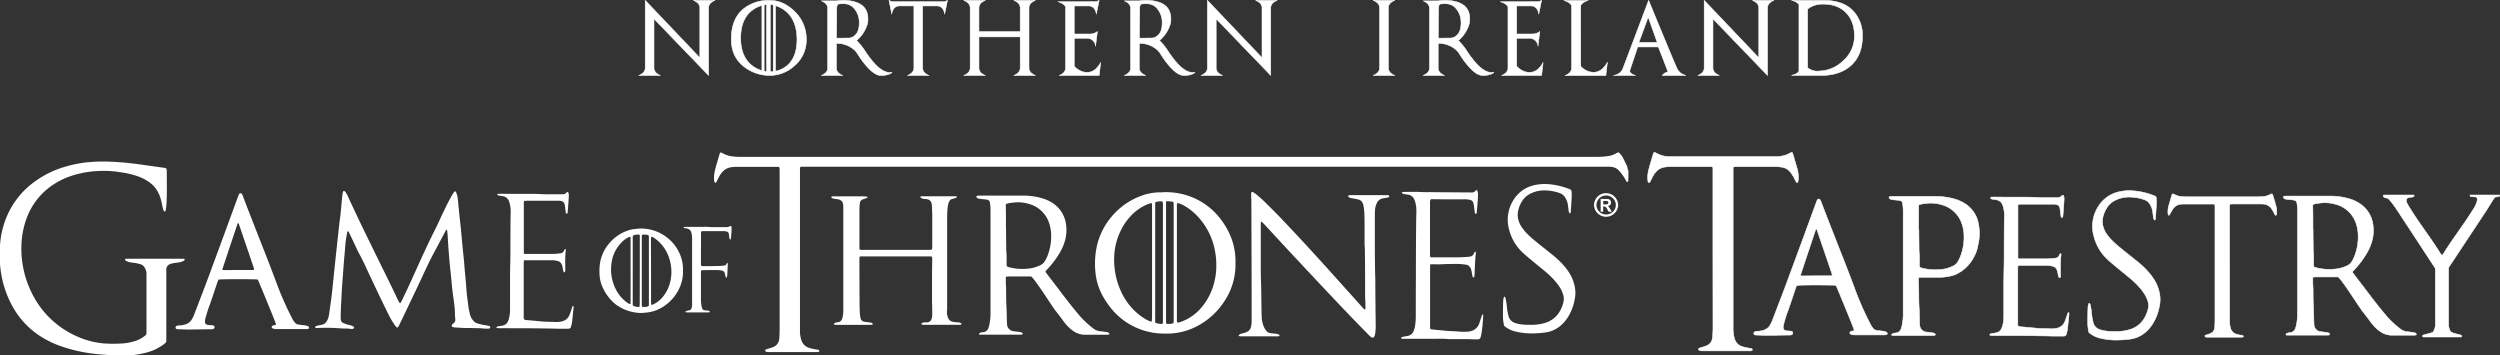 <svg xmlns="http://www.w3.org/2000/svg" viewBox="0 0 1132.59 161.03"><rect x="0" y="0" width="1132.59" height="161.03" fill="#333333" stroke="none"/><defs><style>.cls-1,.cls-2,.cls-3,.cls-4{fill:#fff;}.cls-1,.cls-2{fill-rule:evenodd;}.cls-2,.cls-4{stroke:#fff;stroke-linecap:round;stroke-linejoin:round;stroke-width:0.25px;}</style></defs><title>logo-en</title><g id="Layer_1" data-name="Layer 1"><path class="cls-1" d="M1314.8,538.1a3.3,3.3,0,0,1-.31.16.35.35,0,0,1-.46-.12c-.2-.34-.4-.7-.59-1.05a19.77,19.77,0,0,0-3-4.06,5.06,5.06,0,0,0-3.06-1.52,9.92,9.92,0,0,0-1.22-.1l-2.1,0H940.28c-.51,0-.69.21-.71.78,0,.4,0,.81,0,1.21v71.73a14.48,14.48,0,0,0,.38,4c.08.27.15.55.24.83a5.29,5.29,0,0,0,3.57,3.54,21,21,0,0,0,3.41.72,6.12,6.12,0,0,1,.85.18c.09,0,.17.14.24.23a.43.43,0,0,1-.13.6,2,2,0,0,1-.5.15c-.4,0-.81,0-1.21,0H926.16c-.53,0-1,0-1.57-.06a1.74,1.74,0,0,1-.49-.16.61.61,0,0,1-.28-.59.47.47,0,0,1,.3-.38l1-.32,2-.64A4.39,4.39,0,0,0,930.2,609c.1-1.39.15-2.79.15-4.19q0-15.62,0-31.24V533.82c0-.65,0-1.28-.06-1.91a.53.53,0,0,0-.47-.44c-.34,0-.7,0-1,0H911a14,14,0,0,0-3.28.31,6.35,6.35,0,0,0-3.24,1.94,10.64,10.64,0,0,0-1.51,2.14c-.34.67-.67,1.35-1,2a5,5,0,0,1-.46.73.4.4,0,0,1-.31.11c-.09,0-.23-.08-.26-.16a3.29,3.29,0,0,1-.29-1,14.07,14.07,0,0,1,.12-3.13,48.39,48.39,0,0,1,1.2-4.73c.4-1.4.81-2.79,1.23-4.18a1.24,1.24,0,0,1,.26-.44.34.34,0,0,1,.29-.12,8.74,8.74,0,0,1,.94.44,11.22,11.22,0,0,0,4.12,1.33,29.49,29.49,0,0,0,3.48.23h388.93a34.09,34.09,0,0,0,4.68-.38,9.15,9.15,0,0,0,3-1c.41-.21.82-.45,1.25-.63a.52.52,0,0,1,.48.08q.66.71,1.25,1.45a3.67,3.67,0,0,1,.45.74c.45.89.87,1.78,1.31,2.66a7.42,7.42,0,0,1,1,3c0,.14.19.26.29.39Z" transform="translate(-577.15 -455.88)"/><path class="cls-1" d="M652.47,610.86c-.32.29-.59.6-.91.84a22.29,22.29,0,0,1-7.77,3.83,45.17,45.17,0,0,1-5.64,1.12,28.21,28.21,0,0,1-4.7.27h-1.22a57.16,57.16,0,0,1-5.92-.2c-1.73-.14-3.48-.23-5.21-.43a70.25,70.25,0,0,1-17-3.79,45,45,0,0,1-8-3.88,37.48,37.48,0,0,1-13.31-14,45.82,45.82,0,0,1-5.36-16.48,38.44,38.44,0,0,1-.35-5.56c0-1,0-2,0-3a39.64,39.64,0,0,1,3.36-16.09A37.2,37.2,0,0,1,593,538.07a44.18,44.18,0,0,1,13.39-6.58,55.34,55.34,0,0,1,11.27-2.17,73.7,73.7,0,0,1,9.4-.2c1.8.08,3.59.21,5.39.34,1.56.1,3.12.3,4.68.47,1.21.14,2.42.29,3.63.46l7.08,1,3.62.5a4.53,4.53,0,0,1,.68.13.63.63,0,0,1,.46.48,4.65,4.65,0,0,1,.1.86c0,4.42.13,8.84-.06,13.26a27.62,27.62,0,0,1-.36,4.16c0,.23-.12.45-.19.67s-.28.31-.4.26-.23-.1-.27-.19a9.84,9.84,0,0,1-.5-1.29c-.17-.67-.29-1.36-.42-2a21.79,21.79,0,0,0-1.09-3.86,13.47,13.47,0,0,0-4.79-6.07,20.91,20.91,0,0,0-6-2.86,40.7,40.7,0,0,0-6.45-1.47c-1.38-.2-2.76-.43-4.15-.53a51.29,51.29,0,0,0-9.4.14,45.49,45.49,0,0,0-9.66,2.16,34.26,34.26,0,0,0-6.91,3.29,31.07,31.07,0,0,0-13.32,17.12,38.51,38.51,0,0,0-1.88,11.13,45.06,45.06,0,0,0,4.51,20.94,41.14,41.14,0,0,0,19.93,19.72,37.91,37.91,0,0,0,9.77,3.11,34.05,34.05,0,0,0,5.19.52,63.09,63.09,0,0,0,6.63-.12,22.62,22.62,0,0,0,6.28-1.35,13.24,13.24,0,0,0,3.75-2.19,1.4,1.4,0,0,0,.6-1.2c0-.4,0-.81,0-1.21v-24.6a7,7,0,0,1,0-.7,5.21,5.21,0,0,0-.87-3.14,3.07,3.07,0,0,0-1.86-1.48,21.69,21.69,0,0,0-3.76-.74,6.81,6.81,0,0,1-2.67-.73,2.1,2.1,0,0,1-.53-.44c-.05-.07,0-.21,0-.31s.09-.22.24-.22c.41,0,.81-.05,1.21-.05h24.08c.4,0,.81,0,1.21.05a.21.21,0,0,1,.23.22c0,.11,0,.25,0,.31a2.3,2.3,0,0,1-.53.44,6.73,6.73,0,0,1-2.5.71c-.81.1-1.61.2-2.41.36a5.83,5.83,0,0,0-1.32.42,2.46,2.46,0,0,0-1.53,2.17c-.05.57,0,1.16,0,1.75q0,14.73,0,29.48Z" transform="translate(-577.15 -455.88)"/><path class="cls-1" d="M1073.24,574.44a36.23,36.23,0,0,1,1-7.8,31,31,0,0,1,6.28-12.33A31.56,31.56,0,0,1,1093.1,545a25.94,25.94,0,0,1,9.84-2,4.66,4.66,0,0,0,.7,0,20.33,20.33,0,0,1,3.65,0,30.85,30.85,0,0,1,23.24,12.66,34.39,34.39,0,0,1,4,6.92,30.08,30.08,0,0,1,2.34,11.55c0,.4,0,.81,0,1.21a29.83,29.83,0,0,1-5.39,17.55,32.56,32.56,0,0,1-13.21,11.35,29,29,0,0,1-11.61,2.76c-.89,0-1.75,0-2.63,0a30.92,30.92,0,0,1-22.3-10,38.34,38.34,0,0,1-5.5-8,27.48,27.48,0,0,1-2.6-8.1A36.53,36.53,0,0,1,1073.24,574.44ZM1110.46,548a4.4,4.4,0,0,0-.13,1.71q0,25.26,0,50.55c0,.46,0,.92,0,1.39a.48.48,0,0,0,.48.38,7.82,7.82,0,0,0,1.83-.54,21.59,21.59,0,0,0,9.27-6.86,27.63,27.63,0,0,0,5.16-10.18,30,30,0,0,0,1.11-7.91,34.36,34.36,0,0,0-.76-7.78,30.78,30.78,0,0,0-7.91-15.08,26.11,26.11,0,0,0-5-4.09,17.89,17.89,0,0,0-3.28-1.6A1,1,0,0,0,1110.46,548ZM1099,548c-.2,0-.38-.12-.53-.07a20.75,20.75,0,0,0-2.13.79,21.78,21.78,0,0,0-7,5.09,26.81,26.81,0,0,0-5.05,7.88,28.25,28.25,0,0,0-2.2,8.21,34.33,34.33,0,0,0,3.61,19.42,28.12,28.12,0,0,0,9.58,10.63,16.37,16.37,0,0,0,2.94,1.52,1.3,1.3,0,0,0,.51.07c.09,0,.25-.12.25-.19,0-.65.09-1.28.09-1.91q0-22.67,0-45.34c0-1.62,0-3.25,0-4.87C1099.1,548.86,1099.06,548.46,1099,548Zm9.76,54.2a6.45,6.45,0,0,0,.11-2.05q0-19.53,0-39c0-4,0-7.89,0-11.85,0-.53,0-1-.05-1.57a.54.54,0,0,0-.43-.48L1106,547a.53.53,0,0,0-.59.5c0,.64,0,1.28,0,1.92v49.85c0,.87,0,1.74,0,2.61a1.36,1.36,0,0,0,.09.5c0,.09.15.23.24.23a7.84,7.84,0,0,0,2.76-.21A2,2,0,0,0,1108.79,602.24Zm-8.06,0a10.73,10.73,0,0,0,2.59.43c.47,0,.68-.15.7-.58s0-1,0-1.57q0-25.73,0-51.47c0-.23,0-.46,0-.69,0-1.22-.17-1.29-1.31-1.22-.52,0-1,.1-1.56.18a.71.71,0,0,0-.63.71c0,.53,0,1,0,1.57v50.61c0,.51,0,1,0,1.57A1.88,1.88,0,0,0,1100.73,602.25Z" transform="translate(-577.15 -455.88)"/><path class="cls-1" d="M779.67,559.94c-.16.05-.29.05-.36.12a2.22,2.22,0,0,0-.29.42c-1.78,3.34-3.53,6.68-5.33,10-2.09,3.89-3.92,7.91-5.79,11.92-1.62,3.47-3.28,6.94-4.93,10.4s-3.2,6.71-4.82,10.06c-.2.42-.45.81-.67,1.21a.45.45,0,0,1-.62.1,6.25,6.25,0,0,1-.7-.76,37.54,37.54,0,0,1-2.62-4.32c-.74-1.45-1.46-2.91-2.17-4.37-1.07-2.2-2.13-4.4-3.18-6.61-1.84-3.88-3.69-7.77-5.49-11.66-.83-1.81-1.69-3.58-2.65-5.31-.56-1-1.06-2.07-1.56-3.12-1-2.2-2.08-4.42-3.13-6.62a1.41,1.41,0,0,0-.66-.84,4.9,4.9,0,0,0-.3.79c-.17.92-.31,1.83-.46,2.76-.2,1.2-.32,2.41-.41,3.63-.18,2.43-.42,4.85-.62,7.28-.18,2.25-.29,4.53-.51,6.77-.13,1.34-.15,2.67-.28,4-.19,2.15-.22,4.3-.35,6.44-.15,2.56-.28,5.1-.26,7.67a6.75,6.75,0,0,0,.09,1,1.58,1.58,0,0,0,.9,1.21,11.2,11.2,0,0,0,2.27.87c.51.13,1,.22,1.52.39a5.38,5.38,0,0,1,1.08.54.36.36,0,0,1,.18.44,1.18,1.18,0,0,1-.3.4.53.53,0,0,1-.32.14,3.06,3.06,0,0,1-.86,0c-1.5-.26-3-.12-4.52-.24s-2.9-.19-4.35-.24-2.9,0-4.36,0c-.76,0-1.51.05-2.27.09a.67.67,0,0,1-.34,0,1,1,0,0,1-.33-.37.36.36,0,0,1,.12-.3,3,3,0,0,1,.77-.37c.73-.17,1.47-.31,2.21-.46a3.1,3.1,0,0,0,2-1.34,5.88,5.88,0,0,0,.94-2c.13-.57.26-1.13.34-1.71.32-2.25.64-4.49.94-6.74.16-1.15.3-2.3.42-3.46.4-3.81.78-7.63,1.18-11.43.29-2.84.6-5.67.91-8.5.38-3.58.76-7.16,1.16-10.74.18-1.56.42-3.11.59-4.67.2-1.9.35-3.81.53-5.72.09-1,.18-2,.31-2.95a8.14,8.14,0,0,1,.32-1.17c.05-.17.47-.24.61-.11a2.62,2.62,0,0,1,.48.5,18.55,18.55,0,0,1,.94,1.66c.43.88.8,1.81,1.23,2.7,1.89,4,3.76,8,5.69,12q5.62,11.53,11.28,23,2.32,4.68,4.55,9.42c.22.46.5.92.75,1.36a.28.28,0,0,0,.44,0c.2-.35.4-.71.58-1.07,2.28-4.58,4.37-9.25,6.47-13.9,2.82-6.26,5.68-12.49,8.78-18.61,1-2,1.93-4.1,2.9-6.15,1.49-3.15,3-6.3,4.75-9.32.26-.46.55-.88.85-1.32a.51.51,0,0,1,.76.1,10.42,10.42,0,0,1,.85,3.18c.27,2.6.51,5.2.77,7.8.18,1.74.4,3.46.58,5.2.15,1.33.25,2.66.37,4,.16,1.8.33,3.58.5,5.38.16,1.62.36,3.24.5,4.86.17,1.79.3,3.59.46,5.38.19,2.08.39,4.17.58,6.24,0,.34,0,.7.06,1q.2,3,.59,5.9c.17,1.21.28,2.42.48,3.62.17,1,.42,2,.66,3.06a6.65,6.65,0,0,0,1.77,3,3.45,3.45,0,0,0,1.46.92,21.47,21.47,0,0,0,2.87.7c.75.13,1.49.24,2.24.39a2.25,2.25,0,0,1,.62.28c.16.09.28.49.19.61a.93.93,0,0,1-.37.34,1.2,1.2,0,0,1-.51.07,20.54,20.54,0,0,1-3.31-.15,4.78,4.78,0,0,0-.87-.05c-2,0-4.07-.11-6.1-.09-1.58,0-3.13-.17-4.7-.23a7.35,7.35,0,0,1-1.2-.21c-.28-.07-.46-.63-.33-.9a1.78,1.78,0,0,1,.71-.75,1.9,1.9,0,0,0,.84-1.81,3.25,3.25,0,0,0,0-.35c-.26-1.43-.1-2.9-.24-4.35-.12-1.26-.25-2.54-.43-3.81-.41-2.76-.75-5.52-1-8.31-.26-3-.63-6-.91-9-.23-2.49-.41-5-.59-7.47-.12-1.67-.19-3.36-.3-5C779.87,561.45,779.75,560.69,779.67,559.94Z" transform="translate(-577.15 -455.88)"/><path class="cls-1" d="M1206.58,544.86a1,1,0,0,1-.84.54l-2.06.34a3.71,3.71,0,0,0-2.85,2.31,9,9,0,0,0-.76,3c0,.7-.07,1.39-.07,2.09q0,5.67,0,11.34,0,6.8.1,13.61c0,1.57.1,3.13.12,4.71,0,4,.05,8,.09,12,0,3.14.08,6.28.09,9.42,0,.87-.12,1.73-.2,2.61a4.65,4.65,0,0,1-.24,1c-.46,1.27-1,1.28-1.93.54-.31-.26-.6-.55-.89-.83-2.8-2.88-5.62-5.73-8.4-8.63-3.39-3.52-6.73-7.06-10.1-10.63q-4.19-4.44-8.36-8.89c-3.94-4.21-7.88-8.41-11.79-12.63-2.81-3-5.6-6.07-8.41-9.1-.42-.46-.89-.89-1.37-1.33,0,0-.27,0-.28.1a4.63,4.63,0,0,0-.11.86c0,1.45,0,2.91,0,4.36,0,4.07,0,8.13,0,12.22,0,3.36,0,6.74.13,10.11s.12,6.86.18,10.29c0,1.75.07,3.5.11,5.23a12.13,12.13,0,0,0,1.26,5,7.72,7.72,0,0,0,.63,1,2.94,2.94,0,0,0,2.16,1.32c.8.07,1.62.2,2.42.27a2.93,2.93,0,0,1,1.47.48c.07.05.09.21.12.31a.2.2,0,0,1-.16.26,1.52,1.52,0,0,1-.33.1,6.44,6.44,0,0,1-.7,0h-16.23a4,4,0,0,1-.86-.1c-.09,0-.18-.15-.2-.23a.43.43,0,0,1,.12-.3,4.63,4.63,0,0,1,1.93-.78,8.39,8.39,0,0,0,1.8-.64,3.15,3.15,0,0,0,1.63-1.95,9.63,9.63,0,0,0,.39-2.75c0-.76,0-1.52,0-2.28,0-3.14,0-6.28,0-9.42q-.05-20.95-.12-41.88c0-1.22-.08-2.44-.11-3.66,0-.29,0-.58,0-.87a.57.57,0,0,1,.89-.43,10.28,10.28,0,0,1,1.45,1c1.2,1,2.41,2,3.53,3.12,2.74,2.7,5.48,5.38,8.12,8.17q6.85,7.21,13.57,14.54c5.11,5.57,10.15,11.21,15.21,16.83,2.66,2.94,5.29,5.89,7.93,8.84.15.17.31.32.48.5s.39.19.46.07.14-.2.14-.29q0-1.91-.07-3.83c0-.64-.08-1.28-.08-1.91,0-2.5,0-5,0-7.5q0-6.81-.11-13.62c0-.75-.09-1.5-.13-2.26,0-.46,0-.92,0-1.39,0-2.1,0-4.19,0-6.28,0-2.33,0-4.66-.13-7a26.26,26.26,0,0,0-.38-2.94,4.62,4.62,0,0,0-.31-1,2.66,2.66,0,0,0-1.85-1.69c-.5-.12-1-.24-1.53-.35s-1.27-.2-1.89-.33a2,2,0,0,1-1.32-.76.2.2,0,0,1,0-.31,1.28,1.28,0,0,1,.45-.23,7.79,7.79,0,0,1,1.05-.05H1205c.34,0,.69,0,1,0A.76.76,0,0,1,1206.58,544.86Z" transform="translate(-577.15 -455.88)"/><path class="cls-1" d="M970.33,545.15c-.14.13-.21.29-.34.35-.35.16-.7.28-1.06.4l-.92.31a2,2,0,0,0-1.3,1.54,7.05,7.05,0,0,0-.14,1.29q-.06,1.54-.06,3.09,0,7.56,0,15.11c0,.44,0,.87,0,1.31a1.38,1.38,0,0,0,.18.42,6.2,6.2,0,0,0,1.8.1H998.1a5.1,5.1,0,0,0,1-.08.47.47,0,0,0,.31-.31,4.52,4.52,0,0,0,.08-1c0-1.79,0-3.58,0-5.37,0-3.42,0-5.19,0-8.61,0-1.51-.09-3-.15-4.54,0-.27-.06-.54-.08-.8a2.58,2.58,0,0,0-.89-1.69,1.66,1.66,0,0,0-.53-.34,4.32,4.32,0,0,0-1.59-.3,3.87,3.87,0,0,1-1.87-.49.92.92,0,0,1-.29-.37c0-.06,0-.26.1-.27a4.83,4.83,0,0,1,.95-.11h14.47a1.48,1.48,0,0,1,.94.15.28.28,0,0,1,.06.27.91.91,0,0,1-.36.31c-.56.18-1.13.37-1.71.5a1.82,1.82,0,0,0-1.25.94,5.43,5.43,0,0,0-.5,1.2,15.21,15.21,0,0,0-.4,2.4c-.11,1.35-.14,2.7-.15,4.06q0,17.16,0,34.29c0,2.12,0,4.23,0,6.34,0,.54,0,1.08-.09,1.62a7,7,0,0,0,.5,3,2.65,2.65,0,0,0,2,1.73,9.09,9.09,0,0,0,2.4.32,2.61,2.61,0,0,1,1.53.44.44.44,0,0,1,.18.25c0,.09,0,.25-.09.27a2.66,2.66,0,0,1-.78.14H995.39a2.19,2.19,0,0,1-.63-.1.34.34,0,0,1-.16-.23.38.38,0,0,1,.08-.29,2,2,0,0,1,1.18-.47c.38,0,.77,0,1.14,0a2.24,2.24,0,0,0,2.25-1.76,6.85,6.85,0,0,0,.23-1.44c0-.71,0-1.41,0-2.12,0-1.46-.08-2.92-.09-4.38q0-4.56,0-9.11c0-3,.05-6.06.08-9.09,0-.44,0-.88,0-1.31s-.2-.65-.71-.67H968.36c-2,0-1.87-.23-1.86,1.79q0,10.17.07,20.32c0,1.24.06,2.49.13,3.73,0,.64.17,1.29.27,1.94a2,2,0,0,0,1.81,1.8c.68.12,1.39.2,2.09.3a6.93,6.93,0,0,1,.8.08,4.07,4.07,0,0,1,.73.33c.11.05.19.37.12.44s-.15.18-.24.2a4.36,4.36,0,0,1-.8.07c-5.16,0-10.31,0-15.45,0a4.32,4.32,0,0,1-1-.14c-.07,0-.11-.16-.13-.26s0-.09.06-.13a1.83,1.83,0,0,1,1-.51c.36-.11.74-.15,1.12-.23a2,2,0,0,0,1.46-1.17,3.42,3.42,0,0,0,.27-.75,14.85,14.85,0,0,0,.39-3.07v-2.1q0-21.69,0-43.4c0-.6,0-1.19,0-1.78a11.31,11.31,0,0,0-.09-1.14,2.45,2.45,0,0,0-1.65-2,4.1,4.1,0,0,0-1.42-.3,5,5,0,0,1-1.74-.36,1.61,1.61,0,0,1-.41-.26.4.4,0,0,1-.15-.27c0-.09.12-.18.2-.24a.69.69,0,0,1,.3-.1l1,0h13a15.57,15.57,0,0,1,1.62.13A2.06,2.06,0,0,1,970.33,545.15Z" transform="translate(-577.15 -455.88)"/><path class="cls-2" d="M1465.16,579.06h0c-3.47,2.57-9.35,2.44-9.35,2.44h-1.07c-3,0-4.07,0-7.11,0a9.57,9.57,0,0,0-1,.06.36.36,0,0,0-.33.35c0,.76,0,1.51,0,2.27s.1,1.63.11,2.45c.05,2.74,0,5.48.16,8.22s.14,5.6.28,8.38a3.33,3.33,0,0,0,2.51,3c.39.09.81.1,1.21.15l2.43.34a1.28,1.28,0,0,1,.87.54.36.36,0,0,1,.06.31.4.4,0,0,1-.23.22,5.42,5.42,0,0,1-.86.08h-17.68c-.24,0-.47,0-.69,0s-.37-.2-.33-.32.08-.24.16-.29a2.9,2.9,0,0,1,1.47-.51,2.79,2.79,0,0,0,2.7-2.09,4.71,4.71,0,0,0,.26-.84,25.07,25.07,0,0,0,.63-5.19q0-23.45,0-46.91a23.92,23.92,0,0,0-.24-3.49,1.54,1.54,0,0,0-1.42-1.53c-.57-.12-1.17-.13-1.73-.2s-1.28-.12-1.91-.23a1.67,1.67,0,0,1-1-.61c-.09-.12-.17-.41-.09-.49s.17-.19.27-.2a6.51,6.51,0,0,1,1-.1l5.77,0,14.54,0a30.13,30.13,0,0,1,8.28,1.23,16.5,16.5,0,0,1,4,1.73,13.51,13.51,0,0,1,6.69,9.76,22.15,22.15,0,0,1-.31,9.49,15.71,15.71,0,0,1-1.87,5.29,17.65,17.65,0,0,1-6.09,6.71h0m-18.82-19.23h.05c0,3,.05,5.95.08,8.92a11.51,11.51,0,0,0,.06,1.58,20.52,20.52,0,0,1,.11,2.78c0,.94,0,1.87,0,2.8a2.63,2.63,0,0,0,.05.7.78.78,0,0,0,.29.4,2.37,2.37,0,0,0,.65.26,23.84,23.84,0,0,0,8.14.72,16,16,0,0,0,6.36-1.72,4.68,4.68,0,0,0,1.78-1.65,15.17,15.17,0,0,0,1.33-2.66,24.09,24.09,0,0,0,1.56-9.76,17.31,17.31,0,0,0-1.16-5.63,13.26,13.26,0,0,0-9.07-8,17,17,0,0,0-7.45-.47,10.62,10.62,0,0,0-2.4.44.64.64,0,0,0-.46.66c0,.82.05,1.62.05,2.45C1446.35,554.35,1446.35,557.09,1446.35,559.84Z" transform="translate(-577.15 -455.88)"/><path class="cls-1" d="M702,603.12a.78.78,0,0,0,.06-.72c-.53-1.35-1-2.71-1.58-4.05q-3-7.42-6.1-14.83c-.13-.31-.3-.61-.47-1-.36,0-.7-.08-1-.09-8-.13-15.31-.08-16.79.13-.16.4-.35.82-.5,1.26-.78,2.31-1.55,4.63-2.33,6.94-.39,1.16-.76,2.32-1.21,3.45-.78,2-1.31,4-1.89,6a4.93,4.93,0,0,0-.16,1.72,1.2,1.2,0,0,0,.8,1,4.77,4.77,0,0,0,1.54.25,11.75,11.75,0,0,1,1.38.12.79.79,0,0,1,.59.77.88.88,0,0,1-.52.84c-.17,0-.33.1-.5.13a3.87,3.87,0,0,1-.53,0c-3.31,0-6.62.12-9.93.12-1.86,0-3.71-.09-5.58-.15a.79.79,0,0,1-.58-.58.83.83,0,0,1,.4-.88,1.83,1.83,0,0,1,.49-.16,7.52,7.52,0,0,1,1-.1,9.3,9.3,0,0,0,2.24-.36,5.06,5.06,0,0,0,3.07-2.13,12.48,12.48,0,0,0,.77-1.37c.22-.47.41-1,.6-1.44,2-5.32,4.11-10.62,6.09-16q6.84-18.46,13.61-37c.16-.43.33-.87.53-1.29a.8.8,0,0,1,1.21,0,4,4,0,0,1,.39.77c.87,2.28,1.72,4.57,2.61,6.83q3.41,8.78,6.86,17.53c1.91,4.81,3.75,9.64,5.57,14.47a138.72,138.72,0,0,0,5.54,13.17c.62,1.26,1.24,2.5,1.88,3.74a8.06,8.06,0,0,0,1.25,1.88,2.45,2.45,0,0,0,1.5.82c.75.1,1.5.22,2.25.28a7,7,0,0,1,1.87.36,2.49,2.49,0,0,1,.46.25.59.59,0,0,1,.26.6.6.6,0,0,1-.42.49c-.29,0-.58.07-.87.07H702.48a6.22,6.22,0,0,1-1-.06,3.74,3.74,0,0,1-.82-.26.71.71,0,0,1-.43-.52.8.8,0,0,1,.43-.7,4.63,4.63,0,0,1,.64-.24C701.53,603.25,701.81,603.18,702,603.12ZM677.92,578.2c.45,0,.85.05,1.25.05l5.92-.06,5.4,0,1.39,0a.43.43,0,0,0,.38-.47c-.12-.39-.22-.78-.36-1.17q-2.75-8.06-5.5-16.13c-.34-1-.68-2-1-3a.72.72,0,0,0-.51-.49c-.15.43-.31.86-.45,1.3q-2.77,8.24-5.51,16.51c-.33,1-.66,2-1,3A1.83,1.83,0,0,0,677.92,578.2Z" transform="translate(-577.15 -455.88)"/><path class="cls-2" d="M1417,605.76a.78.78,0,0,0,.06-.72c-.53-1.35-1-2.71-1.58-4.05q-3-7.42-6.1-14.83c-.13-.31-.3-.61-.47-1-.36,0-.7-.08-1-.09-8-.13-15.31-.08-16.79.13-.16.4-.35.82-.5,1.26-.78,2.31-1.55,4.63-2.33,6.94-.39,1.16-.76,2.32-1.21,3.45-.78,2-1.31,4-1.89,6a4.93,4.93,0,0,0-.16,1.72,1.2,1.2,0,0,0,.8,1,4.77,4.77,0,0,0,1.54.25,11.75,11.75,0,0,1,1.38.12.79.79,0,0,1,.59.77.88.88,0,0,1-.52.84c-.17,0-.33.1-.5.13a3.87,3.87,0,0,1-.53,0c-3.31,0-6.62.12-9.93.12-1.86,0-3.71-.09-5.58-.15a.79.79,0,0,1-.58-.58.83.83,0,0,1,.4-.88,1.83,1.83,0,0,1,.49-.16,7.52,7.52,0,0,1,1-.1,9.3,9.3,0,0,0,2.24-.36,5.06,5.06,0,0,0,3.07-2.13,12.48,12.48,0,0,0,.77-1.37c.22-.47.41-1,.6-1.44,2-5.32,4.11-10.62,6.09-16q6.84-18.46,13.61-37c.16-.43.33-.87.53-1.29a.8.8,0,0,1,1.21,0,4,4,0,0,1,.39.77c.87,2.28,1.72,4.57,2.61,6.83q3.41,8.78,6.86,17.53c1.91,4.81,3.75,9.64,5.57,14.47a138.72,138.72,0,0,0,5.54,13.17c.62,1.26,1.24,2.5,1.88,3.74a8.06,8.06,0,0,0,1.25,1.88,2.45,2.45,0,0,0,1.5.82c.75.1,1.5.22,2.25.28a7,7,0,0,1,1.87.36,2.49,2.49,0,0,1,.46.25.59.59,0,0,1,.26.6.6.6,0,0,1-.42.49c-.29,0-.58.07-.87.07h-13.43a6.22,6.22,0,0,1-1-.06,3.74,3.74,0,0,1-.82-.26.71.71,0,0,1-.43-.52.8.8,0,0,1,.43-.7,4.63,4.63,0,0,1,.64-.24C1416.49,605.89,1416.77,605.82,1417,605.76Zm-24.13-24.92c.45,0,.85.05,1.25.05l5.92-.06,5.4,0,1.39,0a.43.43,0,0,0,.38-.47c-.12-.39-.22-.78-.36-1.17q-2.75-8.06-5.5-16.13c-.34-1-.68-2-1-3a.72.72,0,0,0-.51-.49c-.15.43-.31.86-.45,1.3q-2.77,8.24-5.51,16.51c-.33,1-.66,2-1,3A1.83,1.83,0,0,0,1392.88,580.84Z" transform="translate(-577.15 -455.88)"/><path class="cls-1" d="M1227.52,542.95l14.88.11c.58,0,1.16,0,1.74,0a1.79,1.79,0,0,0,1.38-.67c.11-.12.25-.24.37-.36a.41.41,0,0,1,.46.11,3.59,3.59,0,0,1,.26.64,6.86,6.86,0,0,1,.1,2.08c0,.87-.08,1.74-.15,2.61q-.18,2.35-.4,4.69a1.38,1.38,0,0,1-.16.49c0,.09-.17.14-.27.18s-.1-.05-.14-.09a1.47,1.47,0,0,1-.37-1c-.1-.93-.21-1.84-.34-2.77a7.23,7.23,0,0,0-.26-1.19,1.89,1.89,0,0,0-1.47-1.34,10.36,10.36,0,0,0-2.58-.27h-10.65c-1.17,0-2.33,0-3.49-.06-.23,0-.47,0-.7,0-.39,0-.59.24-.66.67,0,.22-.05.45-.07.69s0,.7,0,1q0,11.25,0,22.51c0,.28,0,.58,0,.86a.66.66,0,0,0,.69.63l.34,0c3.73,0,7.45,0,11.16,0,1.58,0,3.15-.13,4.71-.21a9,9,0,0,0,1-.11,2.17,2.17,0,0,0,2-1.5,3.73,3.73,0,0,1,.47-.73s.1,0,.15,0,.23,0,.23.2a4.44,4.44,0,0,1,0,.51c-.07.69-.16,1.39-.21,2.08-.11,2.37-.29,4.76-.32,7.13a9.5,9.5,0,0,1-.21,1.55c0,.08-.16.19-.25.2a.37.37,0,0,1-.29-.12,1.94,1.94,0,0,1-.29-.62c-.13-.68-.23-1.37-.35-2.06-.06-.28-.14-.57-.23-.84a2.89,2.89,0,0,0-2.63-2.21c-1.09-.12-2.19-.27-3.3-.28-2.5,0-5,0-7.49.14-1.4.1-2.79,0-4.2,0l-.52,0a.5.5,0,0,0-.43.46c0,.41,0,.82,0,1.22q0,13,0,26c0,.4,0,.81,0,1.21a.64.64,0,0,0,.55.58c.76.08,1.5.19,2.25.25,2.43.19,4.86.52,7.31.6,1.33,0,2.66.17,4,.24.75,0,1.51.06,2.26,0A7.71,7.71,0,0,0,1243,606a5.34,5.34,0,0,0,4.25-3.46c.28-.77.51-1.54.78-2.31a7.07,7.07,0,0,1,.66-1.79c0-.07.19-.08.29-.1s.07.07.08.12a1.18,1.18,0,0,1,.07.34c-.19,2.66-.36,5.33-.79,8a15.61,15.61,0,0,1-.43,1.87,1.21,1.21,0,0,1-1.12.94,11.89,11.89,0,0,1-1.4,0c-1.11,0-2.21-.08-3.3-.08l-7.51,0a6.74,6.74,0,0,1-.87,0,42.13,42.13,0,0,0-5.75-.17c-4.72,0-9.42,0-14.14,0h-1.38c-.33,0-.53-.16-.51-.36a.57.57,0,0,1,.46-.45,11.43,11.43,0,0,1,1.18-.26c.46-.08.92-.13,1.37-.23a3.58,3.58,0,0,0,2.66-2.29,9.57,9.57,0,0,0,.69-2.7,30.79,30.79,0,0,0,.26-3.47q0-9.51.05-19,0-12.3.13-24.6c0-1.45.08-2.9.1-4.35a15.07,15.07,0,0,0-.51-4.14,8.13,8.13,0,0,0-.53-1.46,3.44,3.44,0,0,0-2.53-1.94c-.68-.13-1.39-.21-2.07-.34a3.21,3.21,0,0,1-.79-.31.36.36,0,0,1-.18-.28.38.38,0,0,1,.22-.24,1.32,1.32,0,0,1,.5-.11c2.32,0,4.65-.09,7,0C1222.75,543,1225.59,542.91,1227.52,542.95Z" transform="translate(-577.15 -455.88)"/><path class="cls-1" d="M802.55,543.71c.44,0,.89-.06,1.35-.06l6.45.06c2.21,0,4.42,0,6.63,0,1.86,0,3.72,0,5.58.12s3.72.06,5.58.07l2.79,0h1a2.4,2.4,0,0,0,2-.9.4.4,0,0,1,.69.15,2.7,2.7,0,0,1,.2.65,9.74,9.74,0,0,1,0,1.4c-.09,1.57-.21,3.13-.32,4.7-.05.75-.12,1.5-.2,2.25a2.13,2.13,0,0,1-.16.48.17.17,0,0,1-.14.09c-.1,0-.23,0-.28-.09a1.49,1.49,0,0,1-.3-.81c-.11-.92-.22-1.84-.36-2.76-.21-1.56-.83-2.06-2.41-2.23a11,11,0,0,0-1.22,0l-13.26,0c-.47,0-.93,0-1.39.07-.09,0-.2.13-.25.22a.85.85,0,0,0-.07.34c0,.52,0,1,0,1.57q0,9.95,0,19.88c0,.53,0,1,0,1.57a.52.52,0,0,0,.45.44c.18,0,.35,0,.52,0l9.59,0c.87,0,1.75,0,2.62,0a32.49,32.49,0,0,0,3.47-.3,1.78,1.78,0,0,0,1.48-1.07,9.37,9.37,0,0,1,.52-.89s.1,0,.15,0a.23.23,0,0,1,.14.09.69.69,0,0,1,.08.32,51.42,51.42,0,0,0-.25,6.62c0,.92,0,1.86,0,2.78a3,3,0,0,1-.12.69s-.1.08-.14.08-.25,0-.3,0a1.83,1.83,0,0,1-.33-.59c-.14-.62-.22-1.26-.36-1.89a5.46,5.46,0,0,0-.32-1,2.59,2.59,0,0,0-1.91-1.63,10.29,10.29,0,0,0-2.24-.35c-4.13,0-8.26,0-12.38,0a.83.83,0,0,0-.35,0c-.14.09-.3.18-.31.38,0,.41-.06.81-.06,1.22q0,11.87,0,23.73c0,1.45-.08,1.66,1.59,1.8,2.38.17,4.74.45,7.13.64,1.27.1,2.55.11,3.83.15a6.83,6.83,0,0,1,1,0,10.79,10.79,0,0,0,3.12-.09,4.5,4.5,0,0,0,.69-.14,4.82,4.82,0,0,0,3.42-3c.23-.59.43-1.2.64-1.81s.43-1.32.68-2c0-.08.16-.14.25-.17s.22.05.23.2a4.22,4.22,0,0,1,0,.69q-.28,2.85-.58,5.72a15.3,15.3,0,0,1-.6,2.89,1.13,1.13,0,0,1-1,.81,7.81,7.81,0,0,1-1,0l-4,0-4.18-.1-1.57,0c-6.69-.15-13.38-.1-20.06-.12-.58,0-1.16,0-1.74-.09a.35.35,0,0,1-.2-.24.37.37,0,0,1,.14-.27,1.26,1.26,0,0,1,.46-.23c.28-.07.58-.1.86-.14.46-.08.92-.14,1.37-.23a3.31,3.31,0,0,0,2.43-2,9.56,9.56,0,0,0,.52-1.67,16.65,16.65,0,0,0,.38-3.8c0-4.82,0-9.65,0-14.47,0-3.55.14-7.1.16-10.64q0-7.59.06-15.18c0-1.34.06-2.67.08-4a14.61,14.61,0,0,0-.53-3.79,6.05,6.05,0,0,0-.27-.82,3.49,3.49,0,0,0-2.86-2.27c-.57-.09-1.15-.17-1.72-.27a2.13,2.13,0,0,1-.64-.25C802.44,544.13,802.49,543.94,802.55,543.71Z" transform="translate(-577.15 -455.88)"/><path class="cls-2" d="M1479.13,545.2c.45,0,.92-.06,1.39-.06l6.62.06c2.27,0,4.54,0,6.8,0,1.91,0,3.82,0,5.72.12s3.82.06,5.73.07l2.87,0h1.07a2.47,2.47,0,0,0,2-.93.41.41,0,0,1,.71.15,2.78,2.78,0,0,1,.2.67,10,10,0,0,1,0,1.43c-.1,1.61-.21,3.21-.33,4.83-.06.76-.12,1.53-.2,2.31a2.19,2.19,0,0,1-.17.5.18.18,0,0,1-.15.09c-.1,0-.24,0-.29-.09a1.53,1.53,0,0,1-.3-.83c-.11-.94-.23-1.89-.36-2.84-.22-1.6-.85-2.11-2.47-2.29a11.32,11.32,0,0,0-1.25,0l-13.61,0c-.48,0-1,0-1.43.08-.09,0-.2.13-.26.23a.87.87,0,0,0-.07.35c0,.53,0,1.07,0,1.61q0,10.21,0,20.41c0,.54,0,1.07,0,1.61a.53.53,0,0,0,.47.45c.18,0,.36,0,.54,0l9.84,0c.9,0,1.79,0,2.69,0a33.35,33.35,0,0,0,3.57-.31,1.83,1.83,0,0,0,1.52-1.1,9.62,9.62,0,0,1,.54-.91s.1,0,.15,0a.23.23,0,0,1,.14.09.71.71,0,0,1,.08.33,52.78,52.78,0,0,0-.25,6.8c0,.95,0,1.91,0,2.86a3.08,3.08,0,0,1-.13.7s-.1.09-.15.09-.26,0-.31,0a1.87,1.87,0,0,1-.34-.6c-.14-.64-.23-1.3-.37-1.94a5.6,5.6,0,0,0-.33-1,2.65,2.65,0,0,0-2-1.67,10.56,10.56,0,0,0-2.29-.36c-4.24,0-8.47,0-12.71,0a.85.85,0,0,0-.35,0c-.15.09-.31.18-.32.39,0,.42-.06.84-.06,1.25q0,12.19,0,24.36c0,1.49-.08,1.71,1.63,1.84,2.44.17,4.87.46,7.31.66,1.3.1,2.62.11,3.93.16a7,7,0,0,1,1.07,0,11.07,11.07,0,0,0,3.2-.09,4.62,4.62,0,0,0,.7-.14,4.94,4.94,0,0,0,3.51-3c.24-.61.45-1.23.66-1.85s.45-1.35.69-2c0-.08.16-.15.26-.17s.22.06.24.2a4.33,4.33,0,0,1,0,.71q-.29,2.92-.6,5.87a15.7,15.7,0,0,1-.61,3,1.16,1.16,0,0,1-1,.84,8,8,0,0,1-1.08,0l-4.12,0-4.29-.11-1.61,0c-6.87-.15-13.73-.11-20.59-.12-.59,0-1.19,0-1.78-.09a.35.35,0,0,1-.21-.25.38.38,0,0,1,.15-.28,1.29,1.29,0,0,1,.47-.24c.29-.07.59-.1.89-.15.47-.08.94-.15,1.41-.24a3.4,3.4,0,0,0,2.49-2.1,9.81,9.81,0,0,0,.54-1.71,17.09,17.09,0,0,0,.39-3.91c0-5,0-9.9,0-14.86,0-3.64.15-7.29.16-10.93q0-7.79.06-15.58c0-1.38.06-2.74.08-4.12a15,15,0,0,0-.54-3.89,6.21,6.21,0,0,0-.27-.84,3.59,3.59,0,0,0-2.94-2.33c-.58-.1-1.18-.17-1.76-.28a2.19,2.19,0,0,1-.66-.26C1479,545.63,1479.06,545.43,1479.13,545.2Z" transform="translate(-577.15 -455.88)"/><path class="cls-1" d="M1258.6,603.52a18,18,0,0,1-.55-5c0-2.06,0-4.11.11-6.15a4.57,4.57,0,0,1,.4-2s.09-.12.11-.11a.66.66,0,0,1,.3.16,1.56,1.56,0,0,1,.22.45,28.88,28.88,0,0,1,.66,4.35,28.32,28.32,0,0,0,.69,3.8,4.26,4.26,0,0,0,2.83,3.1,8.74,8.74,0,0,0,1.68.5,23.63,23.63,0,0,0,3.84.41c.87,0,1.76,0,2.63,0a20,20,0,0,0,5.21-.75,11.47,11.47,0,0,0,6.62-4.65,15.07,15.07,0,0,0,2.15-5.16,6.16,6.16,0,0,0-.1-2.8,12.22,12.22,0,0,0-1.36-3.22,22.85,22.85,0,0,0-2.62-3.52,37.85,37.85,0,0,0-3.91-3.8c-1.94-1.61-3.9-3.19-5.84-4.79-1.54-1.28-3.09-2.53-4.55-3.89a21.51,21.51,0,0,1-6.34-10.75,16.64,16.64,0,0,1,2-13.18,14.79,14.79,0,0,1,9.66-6.8,21.06,21.06,0,0,1,5.93-.43,32.63,32.63,0,0,1,9.72,2.22,5,5,0,0,1,.48.22.84.84,0,0,1,.51.67,15.35,15.35,0,0,1,.12,1.75c0,1.41-.13,2.81-.21,4.21-.07,1.17-.15,2.34-.22,3.52a.79.79,0,0,1-.25.62c-.11.09-.21.1-.29,0a3.24,3.24,0,0,1-.49-1.66c-.11-.81-.19-1.63-.32-2.43a8.41,8.41,0,0,0-1.13-2.94,4.62,4.62,0,0,0-2.67-2.16,20.58,20.58,0,0,0-7.78-1.14,13.94,13.94,0,0,0-5.55,1.54,9.12,9.12,0,0,0-3.67,3.46,12.48,12.48,0,0,0-1.86,5.26,9,9,0,0,0,.33,3.29,10.71,10.71,0,0,0,1.52,3.15,22.35,22.35,0,0,0,3.1,3.59c1.44,1.38,3,2.64,4.55,3.89,2.33,1.87,4.67,3.72,7,5.62a36.35,36.35,0,0,1,4.52,4.42,24.2,24.2,0,0,1,2.93,4.15,17.72,17.72,0,0,1,2.14,7.38,14.34,14.34,0,0,1-.36,3.84,22.41,22.41,0,0,1-2.75,7.37,16.88,16.88,0,0,1-3.86,4.52,13.43,13.43,0,0,1-6.88,2.89,48.78,48.78,0,0,1-6.67.38,29.58,29.58,0,0,1-6.09-.73A12.52,12.52,0,0,1,1258.6,603.52Z" transform="translate(-577.15 -455.88)"/><path class="cls-2" d="M1523.52,606.53a18,18,0,0,1-.55-5c0-2.06,0-4.11.11-6.15a4.57,4.57,0,0,1,.4-2s.09-.12.11-.11a.66.66,0,0,1,.29.16,1.56,1.56,0,0,1,.22.45,28.88,28.88,0,0,1,.66,4.35,28.32,28.32,0,0,0,.69,3.8,4.26,4.26,0,0,0,2.83,3.1,8.74,8.74,0,0,0,1.68.5,23.63,23.63,0,0,0,3.84.41c.87,0,1.76,0,2.63,0a20,20,0,0,0,5.21-.75,11.47,11.47,0,0,0,6.62-4.65,15.07,15.07,0,0,0,2.15-5.16,6.16,6.16,0,0,0-.1-2.8,12.22,12.22,0,0,0-1.36-3.22,22.85,22.85,0,0,0-2.62-3.52,37.85,37.85,0,0,0-3.91-3.8c-1.94-1.61-3.9-3.19-5.84-4.79-1.54-1.28-3.09-2.53-4.55-3.89a21.51,21.51,0,0,1-6.34-10.75,16.64,16.64,0,0,1,2-13.18,14.79,14.79,0,0,1,9.66-6.8,21.06,21.06,0,0,1,5.93-.43,32.63,32.63,0,0,1,9.72,2.22,5,5,0,0,1,.48.22.84.84,0,0,1,.51.67,15.35,15.35,0,0,1,.12,1.75c0,1.41-.13,2.81-.21,4.21-.07,1.17-.15,2.34-.22,3.52a.79.79,0,0,1-.25.62c-.11.09-.21.1-.29,0a3.24,3.24,0,0,1-.49-1.66c-.11-.81-.19-1.63-.32-2.43a8.41,8.41,0,0,0-1.13-2.94,4.62,4.62,0,0,0-2.67-2.16,20.58,20.58,0,0,0-7.78-1.14,13.94,13.94,0,0,0-5.55,1.54,9.12,9.12,0,0,0-3.67,3.46,12.48,12.48,0,0,0-1.86,5.26,9,9,0,0,0,.33,3.29,10.71,10.71,0,0,0,1.52,3.15,22.35,22.35,0,0,0,3.1,3.59c1.44,1.38,3,2.64,4.55,3.89,2.33,1.87,4.67,3.72,7,5.62a36.35,36.35,0,0,1,4.52,4.42,24.2,24.2,0,0,1,2.93,4.15,17.72,17.72,0,0,1,2.14,7.38,14.34,14.34,0,0,1-.36,3.84,22.41,22.41,0,0,1-2.75,7.37,16.88,16.88,0,0,1-3.86,4.52,13.43,13.43,0,0,1-6.88,2.89,48.78,48.78,0,0,1-6.67.38,29.58,29.58,0,0,1-6.09-.73A12.52,12.52,0,0,1,1523.52,606.53Z" transform="translate(-577.15 -455.88)"/><path class="cls-1" d="M886.57,578.43c.31,8.44-5.67,15.62-12.31,18.07a16.62,16.62,0,0,1-4.4,1l-1.91.16a3,3,0,0,1-.52,0,19.84,19.84,0,0,1-11.5-4,20.9,20.9,0,0,1-6.55-9.67,17.63,17.63,0,0,1-.64-4.12,25.67,25.67,0,0,1,.27-5,18.2,18.2,0,0,1,3.69-8.19,19,19,0,0,1,8.13-6.09,13.34,13.34,0,0,1,3.54-.91c1-.09,2.08-.28,3.12-.27a19.21,19.21,0,0,1,17.63,11.49A17.52,17.52,0,0,1,886.57,578.43Zm-14.47.16v14.47c0,.18,0,.35,0,.52a.43.43,0,0,0,.62.36,12.42,12.42,0,0,0,5-3.93,16.5,16.5,0,0,0,2.83-5.55,19.19,19.19,0,0,0,.21-10,18,18,0,0,0-5.16-9.12,14.67,14.67,0,0,0-2.64-2,4.55,4.55,0,0,0-.48-.2c-.11,0-.38.15-.38.28,0,.41-.06.81-.06,1.22Zm-9.27-.14v-9.24c0-1.57,0-3.14,0-4.71,0-.34,0-.7,0-1.05a.38.38,0,0,0-.54-.26,10.65,10.65,0,0,0-3.29,2.25,16.3,16.3,0,0,0-4.86,10,19.79,19.79,0,0,0,1.71,10.89,16.48,16.48,0,0,0,5.74,6.87c.2.13.4.24.6.35s.63,0,.64-.26c0-.53,0-1.06,0-1.57Q862.84,585.09,862.84,578.45Zm5.31,16.46a8.83,8.83,0,0,0,1.61,0c1.33-.27,1.37-.18,1.37-1.5q0-14.81,0-29.6c0-1.26.09-1.45-1.41-1.63l-.35,0c-1.33-.1-1.47-.08-1.46,1.39V564q0,14.54,0,29.08c0,.46,0,.93.05,1.39A1.33,1.33,0,0,0,868.14,594.91ZM867,578.63h0q0-7.13,0-14.28c0-.53,0-1,0-1.57s-.24-.68-.63-.65a9.35,9.35,0,0,0-1.72.21c-.65.17-.84.2-.85,1.08,0,.29,0,.59,0,.87q0,14.21,0,28.4c0,.4,0,.81,0,1.22a.62.62,0,0,0,.37.54,5.3,5.3,0,0,0,2.36.5c.16,0,.37-.17.38-.3,0-.53.06-1,.06-1.56Z" transform="translate(-577.15 -455.88)"/><path class="cls-1" d="M894.7,568.77c0,1.87,0,3.72,0,5.59,0,.46,0,.93,0,1.4a.65.65,0,0,0,.62.7h.18c2.15,0,4.3,0,6.45-.08.58,0,1.16,0,1.74-.05s1-.1,1.56-.14a1.22,1.22,0,0,0,1-.63c.11-.18.14-.44.4-.5.05,0,.14,0,.15,0a.86.86,0,0,1,.08.33c-.06,1.34-.14,2.67-.18,4a8.25,8.25,0,0,1-.31,2.22s-.1.12-.11.11-.24-.09-.27-.18a3.59,3.59,0,0,1-.23-.64c-.09-.4-.15-.81-.25-1.19a1.66,1.66,0,0,0-1.33-1.25,6.26,6.26,0,0,0-.86-.15c-.52,0-1-.09-1.56-.09-2.16,0-4.3,0-6.45.08-.4,0-.61.23-.63.66a1.76,1.76,0,0,0,0,.18c0,4.14,0,8.26,0,12.38,0,.76.1,1.51.16,2.26a5.63,5.63,0,0,0,.08.69c.39,1.57.5,2,2.27,2.07a3,3,0,0,1,1.35.28c.07,0,.11.19.13.29s0,.21-.17.24a2.28,2.28,0,0,1-.35.05h-9.42c-.29,0-.57,0-.86-.05-.13,0-.19-.09-.17-.24a.26.26,0,0,1,.06-.14.83.83,0,0,1,.28-.2c.44-.13.9-.23,1.35-.32a1.2,1.2,0,0,0,1-.9,6.46,6.46,0,0,0,.28-1.19,13.78,13.78,0,0,0,0-1.39q0-14.47,0-29a9.51,9.51,0,0,0-.3-2.59,2.5,2.5,0,0,0-2.18-2l-1-.15a.32.32,0,0,1-.29-.36c.06-.21.25-.21.4-.21h2.79l5.4,0a29.4,29.4,0,0,1,4,.13,5,5,0,0,0,.7,0c1.92,0,3.83,0,5.75,0a3.34,3.34,0,0,0,2-.51.36.36,0,0,1,.53.25,2.09,2.09,0,0,1,.1.5,35.62,35.62,0,0,1-.35,5,.81.81,0,0,1-.14.31s-.08.09-.12.08a.21.21,0,0,1-.14-.09,2.37,2.37,0,0,1-.32-1.16c-.08-.46-.1-.92-.2-1.37a1.13,1.13,0,0,0-.9-1,6.19,6.19,0,0,0-1.19-.21c-3.26,0-6.52,0-9.77,0-.5,0-.69.23-.72.78s0,.93,0,1.39v5.76Z" transform="translate(-577.15 -455.88)"/><path class="cls-3" d="M1304.62,543.38a5.48,5.48,0,0,1,5.61,5.47,5.47,5.47,0,0,1-10.93,0,5.34,5.34,0,0,1,.81-2.86,5.23,5.23,0,0,1,2.08-2A5.35,5.35,0,0,1,1304.62,543.38Zm.28,1.07a4.41,4.41,0,0,0-4.51,4.4,4.4,4.4,0,0,0,8.79,0,4.14,4.14,0,0,0-1.34-3.15A4.21,4.21,0,0,0,1304.9,544.45Zm-2.6,7.32V546h2.76a2,2,0,0,1,1.49.48,1.62,1.62,0,0,1,.46,1.16,1.49,1.49,0,0,1-.39,1.08,2.09,2.09,0,0,1-1.17.55,1.49,1.49,0,0,1,.56.37,6.78,6.78,0,0,1,.66,1l.69,1.16h-1.46l-.49-.93a4.48,4.48,0,0,0-.77-1.14,1.22,1.22,0,0,0-.87-.31h-.31v2.38Zm1.18-3.3h1a2.05,2.05,0,0,0,1-.19.68.68,0,0,0,.3-.62.63.63,0,0,0-.3-.57,1.74,1.74,0,0,0-.91-.19h-1.07Z" transform="translate(-577.15 -455.88)"/><path class="cls-2" d="M1353.16,569.87q0-18.11,0-36.24c0-.58,0-1.15,0-1.73a.56.56,0,0,0-.57-.52l-.87,0h-17.86a14.12,14.12,0,0,0-3.09.31,6.14,6.14,0,0,0-3.25,1.86,11.34,11.34,0,0,0-1.77,2.56c-.34.67-.65,1.36-1,2a1.38,1.38,0,0,1-.32.4.42.42,0,0,1-.32.06.44.44,0,0,1-.26-.21,1.45,1.45,0,0,1-.14-.49,13.35,13.35,0,0,1,.21-4.48c.31-1.23.63-2.45,1-3.69.41-1.44.85-2.87,1.28-4.31.12-.41.44-.58.78-.41l.31.16a13.06,13.06,0,0,0,6.8,1.73h46.47a23.73,23.73,0,0,0,3.45-.23,11.35,11.35,0,0,0,3.76-1.23l.92-.47a.48.48,0,0,1,.56.27l.06.16c.66,2.28,1.34,4.54,2,6.82a13.82,13.82,0,0,1,.57,4.62,13.32,13.32,0,0,1-.22,1.53c0,.09-.14.17-.23.21a.41.41,0,0,1-.46-.14c-.12-.2-.24-.38-.34-.58-.32-.62-.59-1.27-.94-1.86a19.24,19.24,0,0,0-1.34-2,5.86,5.86,0,0,0-3.91-2.34,17.49,17.49,0,0,0-2.41-.25q-9.28,0-18.56,0a3.65,3.65,0,0,0-.86.11c-.09,0-.18.14-.23.23a.84.84,0,0,0-.06.34c0,.46,0,.92,0,1.38q0,35.46,0,70.92a16.58,16.58,0,0,0,.29,3.62c.1.45.21.9.34,1.35a5.23,5.23,0,0,0,3.65,3.62,19.61,19.61,0,0,0,3,.65,7.88,7.88,0,0,1,1,.19.91.91,0,0,1,.39.3.35.35,0,0,1-.06.46,1.71,1.71,0,0,1-.61.28,8.86,8.86,0,0,1-1.21,0H1349a13.4,13.4,0,0,1-1.56-.06,1.06,1.06,0,0,1-.73-.41c-.11-.15-.06-.57.09-.63a4.44,4.44,0,0,1,.63-.28c.6-.19,1.22-.34,1.82-.55a13.29,13.29,0,0,0,1.45-.59,3.83,3.83,0,0,0,2.1-2.62,8.2,8.2,0,0,0,.24-1.54c.07-1.21.15-2.43.15-3.63Q1353.18,587.21,1353.16,569.87Z" transform="translate(-577.15 -455.88)"/><path class="cls-2" d="M1656.88,544.31c.57-.05.79-.09,1-.09h12.29a3.62,3.62,0,0,1,.67.1s.05.14,0,.15a.41.41,0,0,1-.18.44c-.83.51-1.35.17-2.3.48-2.11.68-.49,3-.49,3a16.73,16.73,0,0,0,1.32,2.16c.17.3.36.59.55.89,3.9,6.28,8.82,12.55,12.73,18.83.23.39.51.76.78,1.14a.32.32,0,0,0,.44,0c.2-.29.4-.57.58-.85,4-6.44,9-12.87,13-19.3.07-.1.12-.2.2-.29a13.71,13.71,0,0,0,1.68-3.33s.83-2.06-.24-2.45c-.87-.31-1.77,0-2.6-.39a.32.32,0,0,1-.16-.23,1.22,1.22,0,0,1,0-.22.21.21,0,0,1,.1-.12,3.67,3.67,0,0,1,.51,0h12.31c.17,0,.34,0,.52,0,0,.11,0,.26,0,.29,0,.61-1.78.49-2.17.75-.6.58-3.29,5.12-3.78,5.84l-16.25,24.57c-1.08,1.64-.95,1.15-.95,3q0,11.36,0,22.72c0,.34,0,.69,0,1a6.54,6.54,0,0,0,.91,3.67c.62.78,4.33,1.41,4.76,1.69.41.13.42.72,0,.78H1676c-.34,0-.56,0-.9,0a1.26,1.26,0,0,1-.25-.08.43.43,0,0,1,0-.74c.48-.31,4.09-.87,4.61-1.5a6.49,6.49,0,0,0,1-4c0-.36,0-.69,0-1q0-10.92,0-21.84c0-2.31.22-1.53-1.08-3.53q-8-12.25-16.06-24.49c-.54-.83-3.14-4.73-4.36-5.59C1658.6,545.47,1656.58,545.71,1656.88,544.31Z" transform="translate(-577.15 -455.88)"/><path class="cls-2" d="M1587.24,575.62q0,12.75,0,25.49a12.9,12.9,0,0,0,.29,2.92c.05.23.12.46.18.68a3.8,3.8,0,0,0,2.62,2.56,10.74,10.74,0,0,0,2.37.49,1.78,1.78,0,0,1,.64.22.41.41,0,0,1,.16.28.46.46,0,0,1-.2.27,1.34,1.34,0,0,1-.49.12H1577a1.14,1.14,0,0,1-.81-.23.47.47,0,0,1-.14-.29c0-.11,0-.27.13-.3.36-.15.74-.28,1.11-.41s1-.33,1.46-.54a2.81,2.81,0,0,0,1.55-1.78,4.85,4.85,0,0,0,.24-1.36c0-.87.07-1.74.07-2.6q0-25.41,0-50.82c0-2.16.19-2-1.92-2h-11.45c-.63,0-1.27,0-1.9.06a4.69,4.69,0,0,0-3.66,2c-.47.67-.84,1.38-1.25,2.09-.18.29-.34.6-.53.88,0,.05-.2,0-.31,0a.18.18,0,0,1-.13-.08,2.19,2.19,0,0,1-.12-.5,10,10,0,0,1,.3-3.6c.5-1.72,1-3.44,1.51-5.16a.47.47,0,0,1,.56-.27l.94.43a7.54,7.54,0,0,0,2.65.74c1,.08,2,.14,2.95.14h31.39c.91,0,1.83-.05,2.76-.13a8.12,8.12,0,0,0,3-.84l.79-.36a.38.38,0,0,1,.44.16,2.73,2.73,0,0,1,.15.3c.49,1.61,1,3.21,1.41,4.83a9.71,9.71,0,0,1,.4,3.43,4.22,4.22,0,0,1-.14.67c0,.18-.21.34-.34.3a.68.68,0,0,1-.27-.17c-.22-.41-.41-.84-.64-1.24-.35-.59-.69-1.2-1.1-1.76a4.67,4.67,0,0,0-3.39-1.88,15,15,0,0,0-1.57-.08h-12.65a8.36,8.36,0,0,0-.86.07.4.4,0,0,0-.35.33,9.19,9.19,0,0,0-.07,1.21q0,4.42,0,8.83v16.83Z" transform="translate(-577.15 -455.88)"/><path class="cls-2" d="M1636.45,581.34h-1.07c-3,0-6.07,0-9.11,0a9.57,9.57,0,0,0-1,.06.36.36,0,0,0-.33.35c0,.76,0,1.51,0,2.27s.1,1.63.11,2.45c.05,2.74,0,5.48.16,8.22s.14,5.6.28,8.38a3.33,3.33,0,0,0,2.51,3c.39.09.81.1,1.21.15l2.43.34a1.28,1.28,0,0,1,.87.54.36.36,0,0,1,.06.31.4.4,0,0,1-.23.22,5.42,5.42,0,0,1-.86.08h-17.68c-.24,0-.47,0-.69,0s-.37-.2-.33-.32.08-.24.16-.29a2.9,2.9,0,0,1,1.47-.51,2.79,2.79,0,0,0,2.7-2.09,4.71,4.71,0,0,0,.26-.84,25.07,25.07,0,0,0,.63-5.19q0-23.45,0-46.91a23.92,23.92,0,0,0-.24-3.49,1.54,1.54,0,0,0-1.42-1.53c-.57-.12-1.17-.13-1.73-.2s-1.28-.12-1.91-.23a1.67,1.67,0,0,1-1-.61c-.09-.12-.17-.41-.09-.49s.17-.19.27-.2a6.51,6.51,0,0,1,1-.1l5.77,0,14.54,0a30.13,30.13,0,0,1,8.28,1.23,16.5,16.5,0,0,1,4,1.73,13.51,13.51,0,0,1,6.69,9.76,17.7,17.7,0,0,1-.66,8.46,22.65,22.65,0,0,1-2.17,4.77,41.37,41.37,0,0,1-5.45,7.26c-.29.29-.57.6-.84.89a.51.51,0,0,0,0,.66l.1.14c2.27,3,4.55,5.93,6.79,8.9,2.78,3.69,5.62,7.31,8.61,10.82a44.15,44.15,0,0,0,6.17,5.68,6.11,6.11,0,0,0,3.25,1.17c.93.09,1.85.23,2.76.36a1.52,1.52,0,0,1,1.05.58.39.39,0,0,1,.06.31.34.34,0,0,1-.21.22,8.12,8.12,0,0,1-1,.09c-3.27,0-6.54,0-9.8,0a9,9,0,0,1-5.11-1.55,14.17,14.17,0,0,1-2.79-2.36,23.55,23.55,0,0,1-1.91-2.28c-1.15-1.63-2.38-3.18-3.6-4.74-.54-.69-1-1.42-1.51-2.15-1.79-2.66-3.54-5.35-5.36-8-1-1.45-2-2.84-3.1-4.25C1637.09,582,1636.77,581.7,1636.45,581.34ZM1625,559.67h.05c0,3,.05,5.95.08,8.92a11.51,11.51,0,0,0,.06,1.58,20.52,20.52,0,0,1,.11,2.78c0,.94,0,1.87,0,2.8a2.63,2.63,0,0,0,.05.7.78.78,0,0,0,.29.4,2.37,2.37,0,0,0,.65.26,23.84,23.84,0,0,0,8.14.72,16,16,0,0,0,6.36-1.72,4.68,4.68,0,0,0,1.78-1.65,15.17,15.17,0,0,0,1.33-2.66,24.09,24.09,0,0,0,1.56-9.76,17.31,17.31,0,0,0-1.16-5.63,13.26,13.26,0,0,0-9.07-8,17,17,0,0,0-7.45-.47,10.62,10.62,0,0,0-2.4.44.64.64,0,0,0-.46.66c0,.82.05,1.62.05,2.45C1625,554.19,1625,556.93,1625,559.67Z" transform="translate(-577.15 -455.88)"/><path class="cls-1" d="M1044.34,581.13h-1.07c-3,0-6.07,0-9.11,0a9.57,9.57,0,0,0-1,.06.36.36,0,0,0-.33.35c0,.76,0,1.51,0,2.27s.1,1.63.11,2.45c.05,2.74,0,5.48.16,8.22s.14,5.6.28,8.38a3.33,3.33,0,0,0,2.51,3c.39.09.81.1,1.21.15l2.43.34a1.28,1.28,0,0,1,.87.54.36.36,0,0,1,.06.31.4.4,0,0,1-.23.22,5.42,5.42,0,0,1-.86.08h-17.68c-.24,0-.47,0-.69,0s-.37-.2-.33-.32.08-.24.16-.29a2.9,2.9,0,0,1,1.47-.51,2.79,2.79,0,0,0,2.7-2.09,4.71,4.71,0,0,0,.26-.84,25.07,25.07,0,0,0,.63-5.19q0-23.45,0-46.91a23.92,23.92,0,0,0-.24-3.49,1.54,1.54,0,0,0-1.42-1.53c-.57-.12-1.17-.13-1.73-.2s-1.28-.12-1.91-.23a1.67,1.67,0,0,1-1-.61c-.09-.12-.17-.41-.09-.49s.17-.19.27-.2a6.51,6.51,0,0,1,1-.1l5.77,0,14.54,0a30.13,30.13,0,0,1,8.28,1.23,16.5,16.5,0,0,1,4,1.73,13.51,13.51,0,0,1,6.69,9.76,17.7,17.7,0,0,1-.66,8.46,22.65,22.65,0,0,1-2.17,4.77,41.37,41.37,0,0,1-5.45,7.26c-.29.29-.57.6-.84.89a.51.51,0,0,0,0,.66l.1.14c2.27,3,4.55,5.93,6.79,8.9,2.78,3.69,5.62,7.31,8.61,10.82a44.15,44.15,0,0,0,6.17,5.68,6.11,6.11,0,0,0,3.25,1.17c.93.09,1.85.23,2.76.36a1.52,1.52,0,0,1,1.05.58.39.39,0,0,1,.06.31.34.34,0,0,1-.21.22,8.12,8.12,0,0,1-1,.09c-3.27,0-6.54,0-9.8,0a9,9,0,0,1-5.11-1.55,14.17,14.17,0,0,1-2.79-2.36,23.55,23.55,0,0,1-1.91-2.28c-1.15-1.63-2.38-3.18-3.6-4.74-.54-.69-1-1.42-1.51-2.15-1.79-2.66-3.54-5.35-5.36-8-1-1.45-2-2.84-3.1-4.25C1045,581.83,1044.66,581.49,1044.34,581.13Zm-11.46-21.66h.05c0,3,.05,5.95.08,8.92a11.51,11.51,0,0,0,.06,1.58,20.52,20.52,0,0,1,.11,2.78c0,.94,0,1.87,0,2.8a2.63,2.63,0,0,0,.05.7.78.78,0,0,0,.29.4,2.37,2.37,0,0,0,.65.26,23.84,23.84,0,0,0,8.14.72,16,16,0,0,0,6.36-1.72,4.68,4.68,0,0,0,1.78-1.65,15.17,15.17,0,0,0,1.33-2.66,24.09,24.09,0,0,0,1.56-9.76,17.31,17.31,0,0,0-1.16-5.63,13.26,13.26,0,0,0-9.07-8,17,17,0,0,0-7.45-.47,10.62,10.62,0,0,0-2.4.44.64.64,0,0,0-.46.67c0,.82.05,1.62.05,2.45C1032.89,554,1032.88,556.72,1032.88,559.46Z" transform="translate(-577.15 -455.88)"/></g><g id="Layer_3" data-name="Layer 3"><path class="cls-4" d="M901.05,456.05a5.15,5.15,0,0,0-1.38.75,3.22,3.22,0,0,0-1.51,2.39v30.86l0,0v0L873.43,464.4v22.51a3.22,3.22,0,0,0,1.51,2.39,5.12,5.12,0,0,0,1.38.75h-9.75a5.13,5.13,0,0,0,1.38-.75,3.22,3.22,0,0,0,1.51-2.39V456.05l24.74,26V459.19a3.22,3.22,0,0,0-1.51-2.39,5.15,5.15,0,0,0-1.38-.75Z" transform="translate(-577.15 -455.88)"/><path class="cls-4" d="M926,456.07q5.88,0,10.91,4.8a17.15,17.15,0,0,1,5.53,12.87,15.21,15.21,0,0,1-5.69,12.19A16.38,16.38,0,0,1,926,490.05a18.78,18.78,0,0,1-11.29-3.6q-6.26-4.53-6.26-12.83,0-11.6,8.78-15.74A17.75,17.75,0,0,1,926,456.07Zm-13.3,17q0,6.86,3.39,10.84a12.59,12.59,0,0,0,6.23,3.93V458.36a12.6,12.6,0,0,0-6.23,3.88Q912.71,466.19,912.71,473.05Zm11.74-15.12q-.56.07-1.11.18v30l1.11.2Zm1.68,30.45q.63,0,1.34-.1V458.14q-.68-.15-1.34-.23Zm2.36-.28a11.43,11.43,0,0,0,6.28-3.5q3.45-3.8,3.45-10.86t-3.45-11.21a12.92,12.92,0,0,0-6.28-4.1Z" transform="translate(-577.15 -455.88)"/><path class="cls-4" d="M969.14,479.13a42.41,42.41,0,0,0,5,6.36q3.88,3.79,7.11,3.12a1.79,1.79,0,0,1-.88.71,9.74,9.74,0,0,1-4.28.73q-2.86,0-6.94-4.9a38.45,38.45,0,0,1-3.5-4.91,7.81,7.81,0,0,0-2.17-2.34,11.79,11.79,0,0,0-7.42-2.36v11.39a3.22,3.22,0,0,0,1.49,2.39,5.37,5.37,0,0,0,1.38.73h-9.68a5.37,5.37,0,0,0,1.38-.73,3.22,3.22,0,0,0,1.49-2.39V459.39a3.22,3.22,0,0,0-1.49-2.37,5.15,5.15,0,0,0-1.38-.75h6.81a19.61,19.61,0,0,1,7.14.15q7.15,1.46,7.16,8a7.8,7.8,0,0,1-.48,3,15.46,15.46,0,0,1-4.68,6.81A28.57,28.57,0,0,1,969.14,479.13Zm-7.37-6a4.26,4.26,0,0,0,2.32-.9q2.31-1.69,2.31-5.73a9.64,9.64,0,0,0-2.37-6.91,5.89,5.89,0,0,0-4.35-2,13.27,13.27,0,0,0-2.71.13q-.75.32-.75,2.13,0,2.64-.13,13.31Z" transform="translate(-577.15 -455.88)"/><path class="cls-4" d="M1006.39,456.05l-1.28,6.21a4.66,4.66,0,0,0-.55-1.84,3.15,3.15,0,0,0-3-1.86h-6.42v.4q0,9.65,0,17.6v10.36a3.21,3.21,0,0,0,1.51,2.39,5.12,5.12,0,0,0,1.38.75h-9.75a5.39,5.39,0,0,0,1.39-.75,3.28,3.28,0,0,0,1.51-2.39V476.55q0-8,0-17.6l0-.4H984.7a3.19,3.19,0,0,0-3,1.86,4.78,4.78,0,0,0-.53,1.84l-1.28-6.21,1.28.6h24Z" transform="translate(-577.15 -455.88)"/><path class="cls-4" d="M1043.32,486.91a3.22,3.22,0,0,0,1.51,2.39,5.12,5.12,0,0,0,1.38.75h-9.75a5.36,5.36,0,0,0,1.39-.75,3.22,3.22,0,0,0,1.49-2.39V472.59h-18.69v14.33a3.22,3.22,0,0,0,1.49,2.39,5.36,5.36,0,0,0,1.39.75h-9.75a5.12,5.12,0,0,0,1.38-.75,3.22,3.22,0,0,0,1.51-2.39V459.19a3.22,3.22,0,0,0-1.51-2.39,5.15,5.15,0,0,0-1.38-.75h9.75a5.39,5.39,0,0,0-1.39.75,3.23,3.23,0,0,0-1.49,2.39v11h18.69v-11a3.23,3.23,0,0,0-1.49-2.39,5.39,5.39,0,0,0-1.39-.75h9.75a5.15,5.15,0,0,0-1.38.75,3.22,3.22,0,0,0-1.51,2.39Z" transform="translate(-577.15 -455.88)"/><path class="cls-4" d="M1073.82,456.65l1.28-.6-1.28,6.21a4.63,4.63,0,0,0-.55-1.84,3.15,3.15,0,0,0-3-1.86h-6.46v12.72h7.11a5.41,5.41,0,0,0,3.39-1.13l-.83,6.66a3.71,3.71,0,0,0-.58-1.81,3.94,3.94,0,0,0-3.65-1.79h-5.43v12.62a7.12,7.12,0,0,0,1.56,1.43,7.53,7.53,0,0,0,4.4,1.43,6,6,0,0,0,4.43-2.24,9.78,9.78,0,0,0,1.58-2.24l-.68,5.86H1057a5.62,5.62,0,0,0,1.44-.78,3.17,3.17,0,0,0,1.46-2.57q0-2.36,0-27.74-.75-1.53-3.45-2.31Z" transform="translate(-577.15 -455.88)"/><path class="cls-4" d="M1106.38,479.13a42.41,42.41,0,0,0,5,6.36q3.88,3.79,7.11,3.12a1.79,1.79,0,0,1-.88.71,9.74,9.74,0,0,1-4.28.73q-2.86,0-6.94-4.9a38.45,38.45,0,0,1-3.5-4.91,7.81,7.81,0,0,0-2.17-2.34,11.79,11.79,0,0,0-7.42-2.36v11.39a3.22,3.22,0,0,0,1.49,2.39,5.37,5.37,0,0,0,1.38.73h-9.68a5.38,5.38,0,0,0,1.38-.73,3.22,3.22,0,0,0,1.49-2.39V459.39a3.22,3.22,0,0,0-1.49-2.37,5.16,5.16,0,0,0-1.38-.75h6.81a19.61,19.61,0,0,1,7.14.15q7.15,1.46,7.16,8a7.8,7.8,0,0,1-.48,3,15.46,15.46,0,0,1-4.68,6.81A28.57,28.57,0,0,1,1106.38,479.13Zm-7.37-6a4.26,4.26,0,0,0,2.32-.9q2.31-1.69,2.31-5.73a9.64,9.64,0,0,0-2.37-6.91,5.89,5.89,0,0,0-4.35-2,13.27,13.27,0,0,0-2.71.13q-.75.32-.75,2.13,0,2.64-.13,13.31Z" transform="translate(-577.15 -455.88)"/><path class="cls-4" d="M1155.73,456.05a5.15,5.15,0,0,0-1.38.75,3.22,3.22,0,0,0-1.51,2.39v30.86l0,0v0l-24.72-25.65v22.51a3.21,3.21,0,0,0,1.51,2.39,5.12,5.12,0,0,0,1.38.75h-9.75a5.13,5.13,0,0,0,1.38-.75,3.22,3.22,0,0,0,1.51-2.39V456.05l24.74,26V459.19a3.22,3.22,0,0,0-1.51-2.39,5.16,5.16,0,0,0-1.38-.75Z" transform="translate(-577.15 -455.88)"/><path class="cls-4" d="M1206.14,486.91a3.22,3.22,0,0,0,1.49,2.39,5.36,5.36,0,0,0,1.39.75h-9.75a5.12,5.12,0,0,0,1.38-.75,3.22,3.22,0,0,0,1.51-2.39V459.19a3.22,3.22,0,0,0-1.51-2.39,5.15,5.15,0,0,0-1.38-.75H1209a5.39,5.39,0,0,0-1.39.75,3.23,3.23,0,0,0-1.49,2.39Z" transform="translate(-577.15 -455.88)"/><path class="cls-4" d="M1241.78,479.13a42.47,42.47,0,0,0,5,6.36q3.88,3.79,7.11,3.12a1.79,1.79,0,0,1-.88.71,9.74,9.74,0,0,1-4.28.73q-2.85,0-6.94-4.9a38.45,38.45,0,0,1-3.5-4.91,7.8,7.8,0,0,0-2.17-2.34,11.78,11.78,0,0,0-7.42-2.36v11.39a3.22,3.22,0,0,0,1.49,2.39,5.37,5.37,0,0,0,1.38.73h-9.68a5.37,5.37,0,0,0,1.38-.73,3.22,3.22,0,0,0,1.49-2.39V459.39a3.22,3.22,0,0,0-1.49-2.37,5.15,5.15,0,0,0-1.38-.75h6.81a19.61,19.61,0,0,1,7.14.15q7.16,1.46,7.16,8a7.8,7.8,0,0,1-.48,3,15.44,15.44,0,0,1-4.68,6.81A28.53,28.53,0,0,1,1241.78,479.13Zm-7.37-6a4.25,4.25,0,0,0,2.32-.9q2.31-1.69,2.31-5.73a9.64,9.64,0,0,0-2.37-6.91,5.89,5.89,0,0,0-4.35-2,13.27,13.27,0,0,0-2.71.13q-.75.32-.75,2.13,0,2.64-.13,13.31Z" transform="translate(-577.15 -455.88)"/><path class="cls-4" d="M1274.26,456.65l1.28-.6-1.28,6.21a4.63,4.63,0,0,0-.55-1.84,3.15,3.15,0,0,0-3-1.86h-6.46v12.72h7.11a5.41,5.41,0,0,0,3.39-1.13l-.83,6.66a3.71,3.71,0,0,0-.58-1.81,3.94,3.94,0,0,0-3.65-1.79h-5.43v12.62a7.12,7.12,0,0,0,1.56,1.43,7.53,7.53,0,0,0,4.4,1.43,6,6,0,0,0,4.43-2.24,9.78,9.78,0,0,0,1.58-2.24l-.68,5.86h-18.13a5.62,5.62,0,0,0,1.44-.78,3.17,3.17,0,0,0,1.46-2.57q0-2.36,0-27.74-.75-1.53-3.45-2.31Z" transform="translate(-577.15 -455.88)"/><path class="cls-4" d="M1299.25,488.64a6.09,6.09,0,0,0,4.5-2.27,10.13,10.13,0,0,0,1.61-2.27l-.7,6H1286.2a5.23,5.23,0,0,0,1.48-.8,3.22,3.22,0,0,0,1.48-2.61q0-2.41,0-28.24-.75-1.56-3.5-2.36h11a5.73,5.73,0,0,0-3.45,2.26v27.43a6.93,6.93,0,0,0,1.59,1.46A7.64,7.64,0,0,0,1299.25,488.64Zm-6.14-30.23q0,25.83,0,28.24l.12-28.34A.38.38,0,0,1,1293.11,458.41Z" transform="translate(-577.15 -455.88)"/><path class="cls-4" d="M1330.22,490.05a4.55,4.55,0,0,1,2.61-1.63l-4.37-11.27h-9.38l-3.59,10.74q0,1,1.31,1.68a5.58,5.58,0,0,0,1.29.48h-10a5.33,5.33,0,0,0,3.44-1.73,4.05,4.05,0,0,0,.86-1.39l11.65-30.88q11.85,28.85,13,31.13a5.37,5.37,0,0,0,2.36,2.29,6,6,0,0,0,1.48.58Zm-2.27-14.94-4.1-11.49-4.23,11.46Z" transform="translate(-577.15 -455.88)"/><path class="cls-4" d="M1380.79,456.05a5.15,5.15,0,0,0-1.38.75,3.22,3.22,0,0,0-1.51,2.39v30.86l0,0v0l-24.72-25.65v22.51a3.22,3.22,0,0,0,1.51,2.39,5.12,5.12,0,0,0,1.38.75h-9.75a5.12,5.12,0,0,0,1.38-.75,3.22,3.22,0,0,0,1.51-2.39V456.05l24.74,26V459.19a3.22,3.22,0,0,0-1.51-2.39,5.15,5.15,0,0,0-1.38-.75Z" transform="translate(-577.15 -455.88)"/><path class="cls-4" d="M1403.36,456.05q11.46,0,15.66,8.1a15.78,15.78,0,0,1,1.89,8.1q0,8.88-5.54,13.6-5,4.2-13.07,4.2h-13.51l1.69-.56q1.49-.68,1.66-1.54V458.51a.92.92,0,0,0-.23-.86,5.55,5.55,0,0,0-3.12-1.59Zm-2.19,32a15.81,15.81,0,0,0,10.81-4.45,14.75,14.75,0,0,0,5.3-11.32q0-6.82-3.87-10.71T1403,457.76a10.61,10.61,0,0,0-6.94,2.22v26.56A6.85,6.85,0,0,0,1401.17,488.09Z" transform="translate(-577.15 -455.88)"/></g></svg>